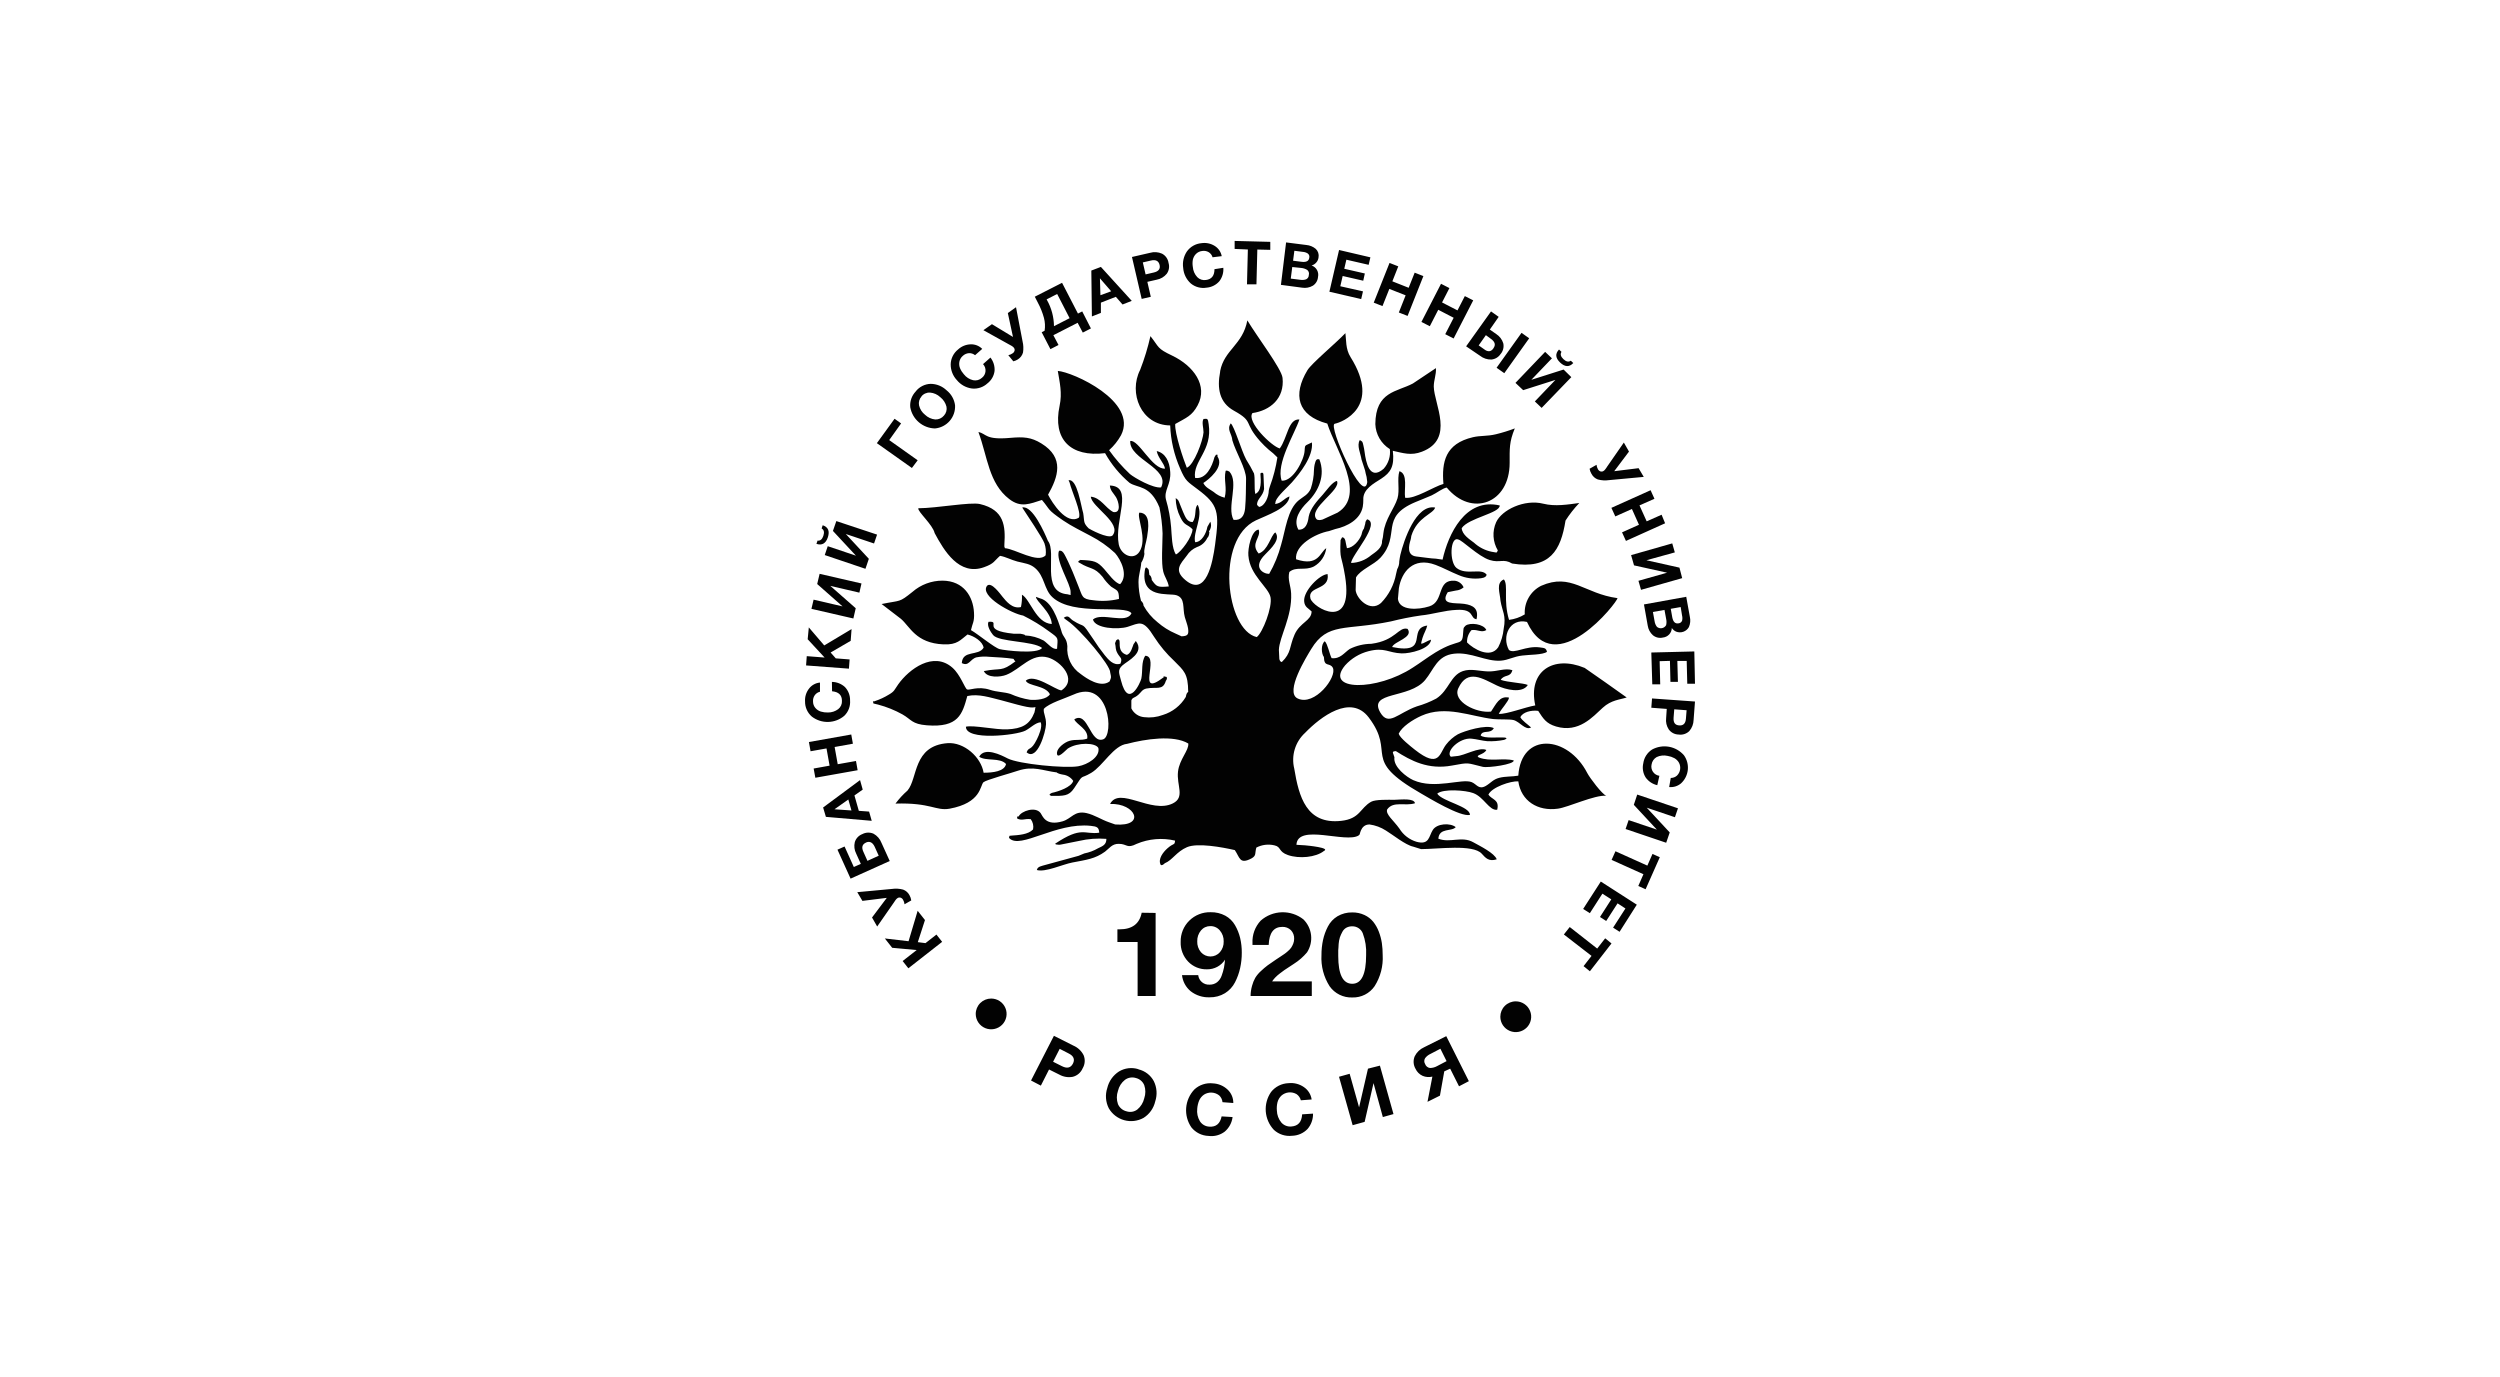 <?xml version="1.0" encoding="UTF-8"?> <svg xmlns="http://www.w3.org/2000/svg" width="305" height="168" viewBox="0 0 305 168" fill="none"> <path fill-rule="evenodd" clip-rule="evenodd" d="M148.857 45.36C148.468 47.374 148.757 49.113 150.533 50.101C153.043 51.489 151.643 51.489 153.758 53.853C154.079 54.209 154.42 54.545 154.781 54.86C155.161 55.144 155.516 55.46 155.842 55.804C155.66 57.006 155.355 58.186 154.932 59.325C154.871 59.501 154.823 59.681 154.788 59.863C154.788 60.551 154.336 61.74 153.608 61.846L153.369 61.608C153.294 60.895 154.085 60.564 154.217 59.657L154.141 57.887C154.104 57.749 154.141 57.687 153.934 57.668L153.771 57.756C153.834 58.681 153.94 59.926 153.143 60.257C152.987 59.488 153.143 58.381 152.987 57.756C152.7 57.174 152.381 56.608 152.033 56.061C151.474 55.035 150.577 51.965 150.15 51.652C149.629 52.408 150.3 52.934 150.344 53.709C150.733 55.104 152.045 57.218 152.02 58.425C151.989 59.801 152.02 60.651 151.901 62.04C151.819 62.859 151.468 63.528 150.495 63.422C149.635 61.852 151.185 58.869 149.993 57.543L149.78 57.437C149.278 57.393 149.93 57.393 149.529 57.437C149.271 58.594 149.736 59.476 149.409 60.72C148.909 60.596 148.447 60.353 148.06 60.014C147.583 59.676 147.062 59.469 146.805 58.925C147.432 58.525 149.403 56.974 148.531 55.686C148.531 55.417 148.6 55.473 148.349 55.479L148.167 55.767C147.865 56.93 147.15 58.506 145.801 58.306C145.487 56.242 147.947 54.998 147.458 51.739C147.357 51.07 147.345 51.058 146.83 51.114C146.585 51.502 146.83 52.196 146.83 52.746C146.761 53.778 145.669 56.724 144.79 57.068C144.407 56.13 143.297 52.89 143.378 51.727C144.771 50.939 145.418 50.733 146.102 49.469C147.414 47.055 145.612 44.629 143.002 43.384C141.119 42.49 141.458 42.402 140.353 41.007C140.038 42.408 139.619 43.784 139.098 45.123C137.655 47.937 139.205 51.877 142.763 51.902C142.831 53.714 143.242 55.496 143.974 57.155C144.652 58.75 144.878 58.744 146.121 59.701C148.631 61.577 148.788 62.428 148.242 66.436C147.947 68.632 147.15 72.941 144.589 70.745C143.196 69.557 144 68.819 144.784 67.793C145.083 67.32 145.521 66.951 146.039 66.737C146.314 66.646 146.568 66.5 146.784 66.307C147 66.115 147.174 65.88 147.294 65.617C147.37 65.504 147.363 65.617 147.464 65.348C147.564 65.079 147.464 65.311 147.545 64.96L147.489 64.798C147.596 64.66 147.57 64.798 147.658 64.529C147.717 64.389 147.748 64.239 147.748 64.088C147.748 63.937 147.717 63.787 147.658 63.647L147.301 64.272C147.169 65.079 146.585 66.149 145.807 66.149C145.499 64.935 146.83 63.022 146.127 61.59C145.663 61.927 146.033 62.959 145.499 63.691C144.815 63.691 144.608 63.066 144.326 62.44C144.182 62.109 144.075 61.815 143.956 61.527C143.78 61.089 143.805 61.014 143.435 60.764C143.441 61.584 143.639 62.391 144.012 63.122C144.527 64.179 144.828 63.904 145.487 64.566C145.487 65.48 144.056 67.4 143.46 67.643C142.951 66.887 142.958 65.254 142.876 64.31C142.783 63.172 142.572 62.047 142.249 60.952C141.96 59.826 142.876 59.138 142.769 57.587C142.694 56.236 142.142 55.267 141.119 55.029C141.288 55.892 141.979 56.424 142.136 57.168C140.592 57.312 138.904 53.578 137.887 53.803C137.755 56.048 142.826 57.118 141.652 59.463C140.692 59.601 138.408 58.3 137.856 57.837C136.913 56.951 136.059 55.975 135.308 54.923C135.894 54.398 136.389 53.778 136.77 53.09C138.866 48.969 130.864 45.373 129.051 45.254C129.277 46.655 129.609 47.931 129.27 49.513C128.398 53.609 130.613 55.798 134.818 55.285C135.588 56.661 136.6 57.888 137.805 58.907C138.816 59.582 140.316 59.132 141.452 61.902C141.665 62.947 141.793 64.007 141.834 65.073C141.834 66.324 141.646 68.7 141.922 69.751C142.104 70.439 142.468 70.827 142.594 71.546C141.213 71.671 141.106 71.584 140.516 70.758C140.473 70.464 140.516 70.589 140.429 70.383C140.341 70.176 140.353 70.27 140.222 70.139L140.146 69.513C139.763 69.001 139.776 69.338 139.701 69.407C139.023 73.109 142.6 72.328 143.516 72.615C144.64 72.966 144.244 74.173 144.546 75.286C144.646 75.661 144.878 76.23 144.941 76.637C145.06 77.437 144.891 77.594 144.15 77.631L143.428 77.3C142.624 76.955 141.878 76.487 141.219 75.911C140.523 75.354 139.943 74.665 139.512 73.885C139.443 73.597 139.544 73.766 139.406 73.535C139.359 73.442 139.29 73.363 139.205 73.303C139.007 72.558 138.904 71.791 138.897 71.021C138.897 70.108 139.186 69.457 139.23 68.657C139.436 68.33 139.569 67.963 139.619 67.581C139.5 67.081 139.858 66.092 139.945 65.511C140.083 64.579 140.454 62.565 138.998 62.54C138.671 63.128 140.027 65.792 138.998 67.331C138.289 68.388 136.77 67.756 136.487 66.411C135.916 63.447 138.37 59.332 135.402 59.232C135.446 59.857 135.847 60.157 136.155 60.658C136.462 61.158 136.858 62.634 135.828 62.471C134.837 61.965 134.316 60.72 133.08 60.595C133.168 61.846 136.946 63.841 135.722 65.336C135.182 65.792 132.866 64.51 132.822 64.466C132.195 63.841 132.289 63.66 132.195 62.915C132.195 62.878 132.151 62.621 132.151 62.603C131.881 61.752 131.423 58.325 130.362 58.6L130.481 58.844C130.776 60.014 131.944 62.503 131.63 63.147C130.117 64.11 128.354 61.321 127.864 60.351C129.076 58.194 129.91 55.855 127.042 54.097C125.787 53.328 124.877 53.278 123.227 53.422C120.151 53.697 120.371 52.903 119.367 52.709C120.484 55.723 120.622 58.963 123.132 60.889C124.563 61.99 125.643 61.458 127.118 60.995C128.178 62.246 127.664 62.096 129.703 63.497C130.764 64.216 131.881 64.748 133.042 65.373C134.133 65.932 135.14 66.639 136.036 67.475C136.738 68.281 137.686 70.158 136.663 71.264C136.036 71.171 135.144 69.907 134.711 69.426C133.852 68.469 133.5 68.388 131.824 68.313C131.278 68.556 131.712 68.663 131.724 68.675C133.061 69.507 133.469 69.119 134.517 70.376C134.812 70.821 135.164 71.224 135.565 71.577C136.274 72.065 136.513 71.934 136.513 73.072C135.486 73.319 134.421 73.372 133.375 73.228C131.944 73.103 132.069 72.728 131.592 71.584C131.247 70.752 130.965 69.945 130.594 69.151C130.4 68.707 130.237 68.35 130.023 67.937C129.81 67.525 129.678 67.256 129.396 67.187H129.289C129.26 67.179 129.23 67.179 129.201 67.187C128.718 68.4 130.651 71.246 130.613 72.234V72.597L130.237 72.503C126.911 72.24 128.982 67.424 127.846 65.986C127.45 65.035 125.963 61.608 124.708 61.915C125.235 62.715 127.218 65.667 127.425 66.293C127.585 66.759 127.634 67.255 127.569 67.743C126.628 68.788 123.835 66.956 122.599 66.88C122.505 66.624 122.53 66.737 122.536 66.386C122.674 64.191 122.536 62.196 119.562 61.496C118.401 61.221 114.309 61.996 112.031 62.008C111.936 62.415 113.8 64.016 114.026 65.035C115.168 67.168 117.007 70.301 120.064 69.194C121.319 68.75 121.287 68.425 122.003 67.812C122.681 67.919 123.384 68.319 124.118 68.507C125.053 68.738 125.655 68.775 126.27 69.294C127.475 70.32 127.35 71.915 128.41 72.872C131.002 75.223 137.247 73.716 138.038 74.817C137.41 76.212 134.41 74.648 133.337 75.58C133.626 76.687 136.368 76.831 137.548 76.48C139.017 76.03 139.431 75.467 140.824 77.731C141.51 78.795 142.326 79.77 143.253 80.633C144.42 81.815 144.953 82.153 144.96 84.417C144.859 84.517 144.847 84.467 144.765 84.661C144.684 84.855 144.765 84.661 144.665 85.03C144.039 86.083 143.041 86.866 141.866 87.225C141.137 87.498 140.353 87.59 139.581 87.494C139.251 87.465 138.934 87.351 138.661 87.164C138.389 86.977 138.169 86.722 138.025 86.424V85.449C138.188 85.036 138.358 85.217 138.891 84.748C139.23 84.448 139.343 84.123 139.845 84.004C141.1 83.754 141.86 84.292 142.23 83.072L142.336 82.891C142.374 82.666 142.38 82.891 142.336 82.591C141.646 82.415 142.117 82.591 141.941 82.647C138.521 85.242 141.558 80.089 139.726 80.001C139.211 80.739 139.431 81.878 139.242 82.791C139.142 83.247 137.674 86.593 136.77 83.047C136.544 82.153 136.293 81.74 136.946 81.171C137.598 80.602 139.688 79.645 138.577 78.213C138.577 78.213 138.521 78.213 138.514 78.282L138.295 78.588C138.182 78.826 137.962 79.839 137.435 79.889C136.807 79.67 136.582 79.263 136.6 78.475C136.563 78.006 136.651 78.263 136.418 77.969C136.073 78.181 136.236 78.019 136.036 78.469C136.167 79.013 136.036 79.17 136.343 79.72C136.651 80.27 136.971 80.252 136.695 80.971C135.841 81.252 135.207 80.452 134.768 79.92C134.275 79.303 133.817 78.66 133.393 77.994C131.812 75.636 132.515 76.743 130.883 75.692C130.444 75.398 130.387 74.979 129.785 75.361C129.839 75.438 129.907 75.503 129.986 75.555L130.212 75.717C131.824 76.812 135.508 81.202 135.446 82.053C135.577 82.678 135.596 82.578 135.37 83.135C134.266 83.966 132.546 82.766 131.837 82.222C131.287 81.853 130.846 81.344 130.562 80.748C130.277 80.151 130.158 79.49 130.218 78.832C130.136 77.763 129.678 77.819 129.465 76.893C129.032 75.517 128.304 73.347 126.885 72.997L126.383 72.816C126.383 73.353 128.266 74.692 128.316 76.13C126.377 76.024 125.706 73.128 124.676 72.553C124.701 73.058 124.661 73.565 124.557 74.06C123.496 74.323 122.75 73.341 122.31 72.809C122.041 72.484 120.949 70.933 120.428 71.458C119.442 72.709 123.496 74.892 124.821 75.098C125.948 75.656 127.024 76.314 128.034 77.062C129.226 77.925 129.038 77.763 128.963 79.151C128.404 79.288 127.871 78.525 127.331 78.15C126.638 77.774 125.867 77.56 125.078 77.525C124.952 77.444 125.178 77.487 124.789 77.375C124.682 77.345 124.573 77.324 124.463 77.312C124.237 77.312 123.879 77.312 123.653 77.312C119.568 76.899 122.241 75.736 120.597 75.861C120.365 76.343 120.867 77.112 121.156 77.475C121.877 78.35 126.007 78.175 127.13 79.045C126.603 79.845 122.612 79.357 121.965 79.195C121.319 79.032 119.336 77.375 118.457 76.874C118.639 76.018 118.896 75.892 118.827 74.729C118.721 72.784 117.572 70.864 114.999 70.839C113.647 70.834 112.339 71.321 111.321 72.209C109.633 73.56 109.96 73.197 107.556 73.691L109.897 75.486C111.008 76.412 111.704 78.469 115.106 78.613C116.794 78.694 117.189 78.05 118.037 77.406C118.865 77.612 119.882 78.257 120.001 79.019C119.373 80.083 117.44 79.263 117.34 80.896C118.212 81.346 118.338 80.408 119.129 80.195C119.65 80.095 120.183 80.074 120.71 80.133C121.658 80.183 122.731 80.239 123.635 80.377C123.666 80.421 123.704 80.433 123.722 80.502C123.761 80.574 123.817 80.637 123.886 80.683C122.116 82.028 122.197 81.44 120.026 81.871C120.434 82.747 122.053 82.616 122.775 82.328C124.551 81.621 125.825 79.632 127.871 80.22C129.402 80.664 131.511 82.903 129.49 84.229C128.718 84.16 126.157 82.103 125.147 83.047C125.436 83.723 127.544 83.604 128.09 84.698C127.708 85.324 126.477 85.436 125.668 85.374C124.843 85.243 124.039 85.003 123.277 84.661C122.48 84.404 121.651 84.448 120.767 84.154C119.304 83.673 118.256 84.254 117.98 84.11C117.704 83.966 117.17 82.322 116.204 81.465C113.882 79.407 110.907 81.627 109.583 83.491C109.106 84.167 109.137 84.342 108.441 84.742C107.905 85.072 107.332 85.338 106.734 85.536C106.47 85.674 106.458 85.324 106.558 85.824L107.135 85.962C108.169 86.236 109.163 86.638 110.098 87.156C111.196 87.781 111.24 88.344 113.085 88.488C116.938 88.788 117.403 87.131 118.011 84.917C119.411 84.611 120.792 85.105 122.141 85.43C122.944 85.624 125.36 86.387 126.013 86.312C126.666 86.237 126.201 86.249 126.302 86.456L126.201 86.925C125.611 88.426 124.676 88.895 122.894 88.982C121.482 89.051 118.802 88.438 117.842 88.657C117.811 90.396 123.967 89.708 125.084 89.145C125.712 88.826 126.339 88.144 126.967 88.119C127.193 88.676 126.754 89.683 126.503 90.195C125.762 91.697 125.524 91.046 125.247 91.784C126.547 92.91 127.588 89.282 127.613 88.363C127.639 87.444 127.268 87.056 127.344 86.487C127.94 85.799 129.998 85.18 130.933 84.754C135.377 82.728 135.91 89.689 134.611 90.189C132.973 90.815 132.772 86.7 131.065 87.757C131.285 88.382 132.847 88.963 132.64 90.114C131.868 90.377 131.253 90.164 130.5 90.377C129.873 90.546 128.982 91.252 128.95 91.815C128.887 92.822 130.086 91.446 130.274 91.321C131.479 90.54 133.67 90.59 134.002 91.259C134.234 92.347 132.684 93.291 131.542 93.485C129.923 93.76 124.3 93.222 122.932 92.528C122.135 92.115 120.108 91.09 119.461 92.322C120.277 92.897 122.009 92.385 122.737 93.21C122.549 94.111 121.143 94.273 120.001 94.273C119.687 92.359 117.61 90.521 115.608 90.665C111.359 90.984 111.993 94.955 110.713 96.45C110.169 96.925 109.679 97.457 109.25 98.038C113.587 97.907 114.146 98.951 115.84 98.663C119.725 97.944 119.549 95.868 119.982 95.43C120.346 95.13 123.44 94.292 124.181 94.029C126.063 93.404 127.224 94.029 128.925 94.236C129.057 94.317 128.818 94.236 129.207 94.392C129.361 94.442 129.518 94.48 129.678 94.505C129.93 94.535 130.172 94.618 130.389 94.75C130.606 94.882 130.791 95.058 130.933 95.268C130.72 96.031 129.132 96.562 128.329 96.731C127.77 96.987 128.216 97.062 128.254 97.1C129.766 97.1 130.387 97.15 131.04 96.168C132.295 94.242 131.668 95.155 133.124 94.292C134.58 93.429 135.866 90.909 137.517 90.746C139.707 90.171 143.165 89.626 144.972 90.708C145.066 91.54 143.893 92.622 143.717 94.129C143.523 95.824 144.608 97.256 143.09 98.013C140.447 99.333 136.575 95.893 135.427 98.082C138.565 97.969 139.82 100.877 136.054 100.584L135.308 100.321C134.385 100.008 133.525 99.414 132.546 99.195C131.065 98.87 130.745 99.864 129.653 100.196C127.532 100.821 127.199 99.527 126.954 99.195C126.327 98.351 124.62 98.939 124.287 99.583C124.055 99.752 124.049 99.389 124.112 99.877C124.739 100.152 124.99 99.846 125.75 99.939C125.883 100.116 125.977 100.319 126.026 100.534C126.075 100.75 126.077 100.974 126.032 101.19C125.448 101.816 124.281 101.884 123.283 101.953C123.095 102.003 123.176 101.909 123.139 102.053C123.101 102.197 123.063 102.128 123.139 102.266C124.501 103.648 128.831 100.296 133.067 100.752C133.845 100.834 134.059 100.927 134.109 101.59C132.276 101.853 132 100.74 128.724 102.935C128.919 103.073 128.68 102.998 129 103.041C129.133 103.071 129.27 103.071 129.402 103.041L131.655 102.591C132.744 102.337 133.866 102.253 134.981 102.341C134.981 103.079 134.498 103.229 133.958 103.492C133.441 103.792 132.877 104.003 132.289 104.117L131.58 104.411L127.538 105.518C127.067 105.662 126.578 105.706 126.496 106.143C127.519 106.45 129.634 105.455 130.808 105.23C132.559 104.893 133.607 104.78 134.818 103.898C135.308 103.535 135.659 102.929 136.487 102.948C137.535 102.948 137.454 103.573 138.678 102.948C140.157 102.325 141.796 102.188 143.359 102.554C143.303 103.179 143.215 102.791 142.418 103.504C141.885 103.979 141.263 104.799 141.59 105.48C141.59 105.48 141.696 105.718 142.111 105.312C143.014 104.955 143.535 103.904 144.815 103.354C146.096 102.804 149.089 103.354 150.646 103.711C151.273 104.624 151.217 105.499 152.685 104.724C153.313 104.373 153.068 104.098 153.275 103.404C153.957 103.05 154.744 102.954 155.491 103.135C156.332 103.323 155.93 103.892 157.129 104.317C158.497 104.793 160.536 104.605 161.522 103.817C162.35 103.423 159.532 103.16 159.206 103.129L158.164 103.066C158.296 100.427 164.233 102.929 165.77 101.916C165.77 101.916 165.821 101.809 165.827 101.834C165.921 102.072 165.883 100.584 167.082 100.584C167.796 100.683 168.479 100.937 169.084 101.328C169.919 101.834 171.469 103.098 172.416 103.292L173.37 103.592C175.448 103.592 179.696 102.966 180.77 104.148C181.246 104.674 181.636 105.143 182.602 104.836C182.326 104.08 180.588 103.229 179.747 102.76C178.328 101.953 176.91 102.885 175.479 102.322C175.579 100.946 177.111 101.49 177.6 100.909C176.916 100.365 175.31 100.458 174.807 101.246C174.305 102.034 174.393 103.123 172.812 102.697C171.943 102.434 171.201 101.862 170.728 101.09C170.013 100.083 169.015 99.345 169.235 98.751C169.994 97.682 171.431 98.388 172.63 97.994C172.517 97.369 171.042 97.544 170.119 97.575C169.366 97.575 167.804 97.519 167.27 97.819C165.921 98.588 165.933 99.896 163.611 100.146C159.394 100.602 158.465 97.219 157.9 93.779C157.706 92.998 157.727 92.179 157.96 91.409C158.193 90.639 158.63 89.945 159.225 89.401C161.107 87.456 164.791 84.642 166.982 87.525C170.396 92.028 165.908 92.528 173.339 96.787C174.287 97.331 178.165 99.695 179.332 99.42C179.364 98.37 175.962 97.788 175.341 96.825C176.075 96.199 178.799 96.406 179.734 96.756C181.046 97.238 181.686 98.933 182.659 98.789C182.96 97.538 182.031 97.582 181.585 96.95C181.981 96.037 184.322 95.261 185.232 95.324C185.57 97.713 187.598 99.007 190.07 98.657C191.325 98.488 194.545 96.962 195.97 97.081C195.493 96.95 193.942 94.892 193.647 94.311C191.275 89.695 185.596 89.257 185.232 94.63C184.466 94.767 183.681 94.698 182.916 94.892C182.15 95.086 181.887 95.518 181.259 95.887C180.393 96.374 180.167 95.674 179.552 95.424C178.341 94.93 175.052 96.35 172.41 95.174C171.632 94.823 169.944 93.567 170.119 92.385C169.937 91.759 169.743 91.69 170.295 91.634C172.147 92.816 174.236 93.936 177.136 93.398C179.351 92.991 178.868 93.072 180.901 93.554C181.529 93.704 184.824 93.248 184.667 92.766C183.355 92.434 181.836 92.954 180.431 92.416C179.878 92.109 181.058 92.097 181.334 91.496C180.449 91.084 178.68 92.197 177.676 92.247L176.998 92.322C176.32 91.697 178.033 89.983 179.508 90.114C180.186 90.177 180.826 90.377 181.466 90.427C182.15 90.454 182.835 90.4 183.506 90.264C184.089 90.033 183.594 89.989 183.587 89.983C182.903 89.914 181.046 90.133 180.638 89.72C180.889 88.957 181.786 89.626 182.251 88.832C181.309 88.344 178.642 89.182 177.858 89.583C177.303 89.902 176.817 90.327 176.427 90.834C175.598 91.884 175.636 93.848 172.605 91.459C172.09 91.046 170.797 90.039 170.64 89.514C171.023 88.663 172.341 87.806 173.395 87.331C176.376 85.987 179.477 87.425 182.182 87.725C182.853 87.8 184.146 87.725 184.642 87.844C185.451 88.057 186.073 89.139 186.794 88.751C186.393 88.382 185.683 87.907 185.483 87.5C185.765 86.875 186.819 86.612 187.66 86.725C188.288 87.688 188.627 88.269 189.838 88.632C192.612 89.458 194.325 87.444 195.536 86.343C196.572 85.392 197.62 85.367 198.455 85.092C198.216 84.898 193.365 81.496 193.327 81.484C189.487 79.883 186.393 81.896 187.303 86.062C186.085 86.262 183.794 87.162 182.847 87.094C183.161 86.468 184.058 85.561 184.102 85.111C182.928 84.842 182.508 85.936 181.905 86.812C180.154 87.043 177.173 85.599 177.908 83.979C179.037 81.521 180.895 82.809 182.627 83.635C183.694 84.148 185.734 84.636 186.393 83.566C185.822 83.31 183.958 83.26 183.085 82.941C183.537 82.228 184.271 82.703 184.51 81.759C183.6 81.465 182.671 81.946 181.567 81.915C180.462 81.884 179.445 81.54 178.479 81.871C176.941 82.397 176.778 84.217 175.228 85.224C174.476 85.624 173.683 85.943 172.862 86.174C170.527 86.993 169.417 88.676 168.387 86.912C166.9 84.317 171.927 85.28 173.86 82.972C174.946 81.671 175.31 79.983 177.399 79.751C179.489 79.52 181.265 80.733 183.098 80.602C184.027 80.533 184.648 80.095 185.721 79.976C186.499 79.864 188.231 79.908 188.733 79.52C188.608 79.045 188.432 79.063 187.855 78.982C186.16 78.751 184.717 79.82 184.089 79.295C183.192 77.656 184.171 75.386 186.292 75.874C189.675 83.285 197.394 73.372 197.331 72.972C193.29 72.434 191.683 69.845 188.012 71.471C187.374 71.794 186.846 72.296 186.493 72.915C186.139 73.534 185.975 74.243 186.022 74.954C185.438 75.313 184.783 75.541 184.102 75.624C183.374 73.234 184.045 71.377 183.474 70.689C182.464 71.108 183.004 72.347 183.06 73.297C183.274 74.604 183.776 75.055 183.449 76.712C183.373 77.498 183.147 78.262 182.784 78.963C181.811 80.414 179.734 79.151 178.981 78.382C178.967 78.106 179.009 77.83 179.102 77.571C179.196 77.311 179.34 77.072 179.527 76.868C180.343 76.774 180.719 77.231 181.334 76.868C181.033 76.124 179.345 75.899 178.793 76.337C178.51 76.649 178.573 76.549 178.523 76.962C178.41 79.063 178.203 77.725 175.121 79.601C174.155 80.195 173.301 80.852 172.385 81.434C167.954 84.354 161.49 84.311 164.101 81.177C164.862 80.33 165.858 79.727 166.963 79.445C168.927 78.945 169.366 79.651 170.992 79.714C172.008 79.751 174.5 79.182 174.588 78.038L174.274 78.156L173.646 78.469C173.094 78.638 173.527 78.538 173.389 78.407L173.54 77.838C173.734 77.212 174.01 76.837 174.123 76.318C171.613 76.656 174.538 79.895 169.843 78.938C170.044 78.257 172.492 77.794 171.726 76.724C170.622 76.412 170.314 78.15 167.302 78.544C166.389 78.552 165.49 78.765 164.672 79.17C163.994 79.62 163.524 80.421 162.457 80.295C162.193 79.801 161.98 78.563 161.622 78.231C161.126 78.613 161.202 79.757 161.515 80.151C161.547 81.459 162.212 80.777 162.601 81.459C163.166 82.597 160.379 86.206 158.308 85.211C156.696 84.436 159.438 80.064 159.965 79.188C161.973 75.874 164.139 76.962 169.693 75.811C170.899 75.506 172.12 75.264 173.352 75.086C174.776 74.954 176.22 74.46 177.745 74.404C179.91 74.291 179.301 75.436 180.136 75.549C180.424 74.26 179.747 73.835 178.629 73.672C177.512 73.51 175.623 73.86 176.627 72.246C176.979 72.184 177.255 72.115 177.619 72.046C177.966 72.02 178.296 71.884 178.56 71.659C178.47 71.444 178.325 71.257 178.14 71.116C177.956 70.975 177.737 70.883 177.506 70.852C175.215 70.652 176.251 73.391 174.368 73.979C173.006 74.41 170.716 74.535 170.546 73.066L170.665 71.752C170.986 69.801 172.398 67.881 175.146 68.919C176.107 69.282 176.991 69.776 177.97 70.17C178.826 70.538 179.765 70.667 180.688 70.545C181.215 70.458 181.265 70.358 181.378 70.126C180.751 69.226 178.924 70.239 177.707 69.301C176.803 68.606 176.904 65.436 177.895 65.817C178.347 65.855 180.355 67.894 181.736 68.319C182.991 68.719 183.405 68.106 184.479 68.75C189.11 69.501 190.422 67.124 190.993 63.51C191.483 62.743 192.047 62.024 192.675 61.364C191.288 61.552 189.719 61.815 188.282 61.452C185.966 60.87 183.205 62.215 182.527 63.716C182.284 64.263 182.176 64.86 182.212 65.458C182.248 66.055 182.427 66.635 182.734 67.149C182.571 67.543 182.608 67.393 181.974 67.312C181.169 67.146 180.424 66.763 179.822 66.205C179.307 65.811 178.378 65.236 178.328 64.435C179.157 63.184 183.023 62.609 182.966 61.664C178.774 60.701 176.69 65.148 175.994 68.275L175.165 68.156C174.676 68.156 173.471 67.962 172.805 67.894C171.594 67.762 171.877 66.536 172.09 65.867C172.132 65.709 172.161 65.548 172.178 65.386C172.906 63.047 174.839 62.74 175.09 61.921C172.743 61.483 171.255 65.961 170.841 67.7C170.785 67.937 170.747 68.225 170.709 68.481C170.714 68.819 170.627 69.152 170.458 69.445C170.403 69.625 170.359 69.809 170.327 69.995C170.082 71.342 169.439 72.585 168.481 73.566C167.151 74.736 165.488 73.053 165.388 71.996L165.431 70.451C165.959 69.488 167.597 68.932 168.412 68.044C170.96 65.267 168.224 63.134 172.674 61.258C173.421 60.945 173.929 60.758 174.657 60.439C175.253 60.17 176.012 59.551 176.502 59.482C179.496 63.103 184.177 61.471 184.177 56.467C184.177 54.748 184.115 53.928 184.805 52.265C184.055 52.551 183.288 52.789 182.508 52.978C181.441 53.24 180.625 53.121 179.696 53.34C176.32 54.128 175.874 56.361 176.1 59.038C174.908 59.369 172.605 60.914 171.425 60.726C171.268 59.694 171.808 57.818 170.728 57.487C170.421 58.45 170.791 59.807 170.496 60.795C170.119 62.046 168.977 63.297 168.77 65.079C168.747 65.394 168.692 65.707 168.607 66.011C168.657 66.843 167.81 67.356 167.283 67.737C166.6 68.322 165.736 68.656 164.835 68.682C164.835 67.806 168.513 63.828 166.787 63.353L166.649 63.541C166.549 63.81 166.618 63.541 166.555 63.91L166.398 64.491C166.329 64.582 166.272 64.68 166.228 64.785C166.185 64.892 166.128 65.142 166.097 65.254C165.833 65.942 165.111 66.818 164.327 66.88C164.139 66.218 164.208 65.567 163.737 65.548L163.549 65.892C163.436 68.431 163.655 67.556 164.101 70.308C165.206 77.187 160.147 74.104 159.871 73.009C159.482 71.452 162.281 72.052 161.967 70.039C161.001 70.082 159.018 72.071 159.105 73.341C159.156 74.085 159.658 74.229 160.015 74.592C160.015 75.736 158.591 75.918 157.932 77.431C157.273 78.945 157.568 79.62 156.375 80.777C156.143 80.621 156.219 80.777 156.08 80.414L156.024 79.282C156.074 77.719 157.656 75.223 157.518 72.403C157.474 71.421 157.066 70.72 157.298 69.782C158.151 69.063 159.181 69.67 160.298 69.107C160.704 68.877 161.052 68.556 161.313 68.17C161.574 67.783 161.742 67.342 161.804 66.88C161.038 67.356 160.881 69.163 158.12 68.231C157.932 66.53 160.448 65.104 162.137 64.792L162.915 64.541C164.377 64.222 165.971 63.378 166.26 61.808C166.306 61.531 166.327 61.251 166.323 60.97C166.254 59.669 167.634 58.969 168.519 58.394C169.655 57.649 170.145 56.911 169.925 54.998C171.18 55.273 172.159 55.623 173.483 55.104C177.519 53.559 174.952 49.288 174.92 47.161C174.92 46.361 175.234 45.723 175.184 44.91L172.372 46.786C170.427 47.824 167.816 47.743 167.791 51.746C167.814 52.359 167.987 52.957 168.295 53.488C168.604 54.019 169.039 54.467 169.561 54.791C169.614 55.221 169.574 55.657 169.444 56.07C169.314 56.483 169.097 56.864 168.808 57.187C167.076 58.7 166.643 56.38 166.479 55.135C166.446 54.872 166.398 54.611 166.335 54.353C166.216 53.834 166.235 53.885 165.896 53.691C165.488 54.354 166.003 55.329 166.103 56.055L166.536 57.387C166.586 57.7 166.649 57.881 166.724 58.187L166.806 58.813C166.392 61.758 161.955 51.864 162.84 51.696C163.724 51.527 168.582 49.657 164.766 43.565C164.139 42.577 164.252 41.439 164.139 40.645C162.946 41.895 160.003 44.341 159.507 45.166C157.712 48.143 158.252 50.695 161.93 51.677C162.915 54.804 166.768 60.345 163.185 62.54L161.352 63.384C161.132 63.447 160.775 63.516 160.599 63.322C159.557 62.021 163.662 59.795 163.109 58.675C162.545 58.763 161.716 59.989 161.371 60.357C160.699 61.095 159.852 62.033 159.658 63.034C159.557 63.897 159.262 64.666 158.403 64.617C157.7 63.366 158.685 62.065 159.495 61.277C160.894 59.913 161.722 57.968 160.963 56.042C160.555 55.93 160.511 56.224 160.379 56.699C160.338 56.905 160.313 57.114 160.304 57.324C160.293 58.107 160.159 58.884 159.909 59.626C159.57 60.376 159.024 60.57 158.478 61.008C157.06 62.14 156.834 64.66 156.294 66.461C155.97 67.705 155.481 68.9 154.838 70.014C154.072 70.014 152.786 69.207 154.336 67.656C155.127 66.862 156.256 65.78 155.591 64.954C155.026 65.311 154.731 67.137 153.558 67.531C152.484 66.28 153.903 65.573 153.558 64.61C152.648 64.679 152.215 66.987 152.302 67.781C152.484 70.189 154.75 71.627 155.001 72.853C155.252 74.079 154.041 77.187 153.325 77.725C149.56 76.868 148.248 65.842 153.219 63.484C154.53 62.859 157.223 61.996 157.317 60.564C156.689 60.789 156.482 61.227 155.88 61.421L155.572 61.496L155.635 61.133C155.855 60.508 157.141 59.382 157.612 58.85C158.578 57.749 160.248 55.673 160.053 53.978L159.545 54.216C159.124 54.385 159.212 54.516 159.162 54.998C159.112 56.055 157.775 58.75 156.369 58.644C155.616 56.599 157.976 52.884 158.528 51.176C157.166 51.058 157.066 53.441 156.131 54.71C155.145 54.466 152.039 51.433 152.798 50.395C154.97 50.082 156.733 48.606 156.47 46.098C156.35 44.979 153.332 41.026 152.177 39.087C151.612 42.083 149.365 42.652 148.857 45.279" fill="#020202"></path> <path d="M164.959 113.01C164.71 113.007 164.464 113.067 164.244 113.185C164.037 113.306 163.869 113.484 163.761 113.698C163.645 113.909 163.547 114.128 163.466 114.355C163.386 114.617 163.336 114.888 163.315 115.161C163.315 115.499 163.271 115.749 163.265 115.924C163.259 116.099 163.265 116.331 163.265 116.619C163.265 118.887 163.836 120.021 164.978 120.021C166.102 120.021 166.667 118.857 166.667 116.518C166.717 115.614 166.578 114.709 166.259 113.86C166.156 113.604 165.977 113.385 165.746 113.233C165.515 113.081 165.243 113.003 164.966 113.01H164.959ZM164.966 111.315C165.486 111.305 166.001 111.415 166.472 111.634C166.885 111.826 167.25 112.108 167.539 112.46C167.825 112.825 168.054 113.232 168.217 113.667C168.39 114.115 168.514 114.58 168.587 115.055C168.656 115.54 168.69 116.029 168.687 116.518C168.764 117.855 168.42 119.183 167.702 120.315C167.401 120.753 166.995 121.108 166.52 121.349C166.045 121.589 165.517 121.707 164.985 121.691C164.444 121.712 163.907 121.598 163.422 121.358C162.938 121.119 162.521 120.762 162.211 120.321C161.489 119.188 161.143 117.858 161.219 116.518C161.216 115.903 161.279 115.288 161.407 114.686C161.531 114.111 161.731 113.556 162.004 113.035C162.269 112.518 162.673 112.085 163.171 111.784C163.716 111.465 164.34 111.302 164.972 111.315H164.966ZM160.039 119.733V121.509H152.571C152.574 121.086 152.635 120.665 152.753 120.258C152.841 119.922 152.972 119.599 153.142 119.295C153.331 118.988 153.563 118.71 153.832 118.47C154.093 118.221 154.367 117.987 154.655 117.769C154.893 117.6 155.238 117.356 155.696 117.05C155.753 117.006 155.91 116.906 156.161 116.744L156.682 116.393C156.836 116.287 156.983 116.17 157.121 116.043C157.278 115.914 157.417 115.765 157.535 115.599C157.63 115.451 157.71 115.294 157.774 115.13C157.849 114.943 157.887 114.744 157.887 114.542C157.896 114.348 157.866 114.153 157.799 113.97C157.731 113.787 157.626 113.62 157.491 113.479C157.352 113.344 157.187 113.239 157.006 113.17C156.824 113.102 156.631 113.07 156.437 113.079C155.391 113.079 154.839 113.813 154.78 115.28H152.803V115.061C152.778 114.56 152.854 114.059 153.026 113.587C153.199 113.115 153.464 112.683 153.807 112.316C154.519 111.686 155.429 111.326 156.38 111.298C157.331 111.269 158.262 111.574 159.01 112.159C159.536 112.677 159.868 113.358 159.951 114.09C160.033 114.822 159.86 115.56 159.462 116.181C159.005 116.728 158.465 117.201 157.862 117.582L157.322 117.938C157.058 118.107 156.857 118.245 156.694 118.351L156.148 118.757C155.952 118.904 155.768 119.065 155.596 119.239C155.449 119.389 155.317 119.552 155.201 119.727L160.039 119.733ZM147.663 112.985C147.446 112.981 147.23 113.027 147.032 113.118C146.834 113.209 146.66 113.343 146.521 113.51C146.211 113.882 146.049 114.353 146.063 114.836C146.042 115.321 146.203 115.796 146.515 116.168C146.659 116.333 146.837 116.465 147.037 116.555C147.237 116.646 147.453 116.692 147.673 116.692C147.892 116.692 148.109 116.646 148.309 116.555C148.508 116.465 148.686 116.333 148.831 116.168C149.144 115.803 149.307 115.335 149.289 114.855C149.306 114.367 149.14 113.89 148.824 113.517C148.682 113.345 148.503 113.208 148.299 113.116C148.096 113.023 147.874 112.979 147.651 112.985H147.663ZM144.218 118.964H146.182C146.217 119.3 146.382 119.61 146.642 119.827C146.902 120.044 147.237 120.152 147.576 120.127C147.904 120.135 148.225 120.032 148.485 119.833C148.744 119.621 148.937 119.342 149.044 119.026C149.159 118.716 149.251 118.399 149.32 118.076C149.382 117.747 149.426 117.415 149.452 117.081C149.218 117.446 148.895 117.746 148.513 117.951C148.131 118.157 147.702 118.262 147.268 118.257C146.837 118.271 146.408 118.193 146.009 118.031C145.61 117.868 145.25 117.623 144.952 117.313C144.647 116.993 144.41 116.616 144.253 116.204C144.097 115.791 144.025 115.352 144.042 114.911C144.03 114.431 144.117 113.954 144.297 113.508C144.477 113.063 144.747 112.659 145.09 112.322C145.433 111.982 145.842 111.715 146.292 111.538C146.742 111.36 147.224 111.276 147.707 111.29C148.328 111.277 148.942 111.423 149.49 111.715C149.981 111.984 150.389 112.382 150.669 112.866C150.953 113.355 151.164 113.881 151.297 114.43C151.436 115.02 151.504 115.625 151.498 116.231C151.501 116.862 151.433 117.491 151.297 118.107C151.164 118.711 150.953 119.296 150.669 119.846C150.39 120.39 149.967 120.849 149.446 121.171C148.879 121.515 148.226 121.689 147.563 121.672C146.734 121.703 145.921 121.441 145.266 120.934C144.667 120.441 144.286 119.734 144.205 118.964H144.218ZM140.986 111.378V121.509H138.789V114.924H136.323V113.379H136.58C138.124 113.379 139.022 112.703 139.285 111.353L140.986 111.378Z" fill="#020202"></path> <path d="M176.482 129.458L175.729 127.944L174.53 128.57C174.267 128.686 174.039 128.866 173.865 129.095C173.797 129.203 173.761 129.327 173.761 129.455C173.761 129.582 173.797 129.706 173.865 129.814C173.909 129.942 173.988 130.055 174.094 130.14C174.199 130.226 174.327 130.279 174.461 130.296C174.765 130.293 175.063 130.213 175.327 130.064L176.482 129.458ZM176.2 130.708L175.673 133.667L174.154 134.423L174.75 131.346C174.353 131.445 173.934 131.412 173.558 131.253C173.174 131.078 172.867 130.771 172.692 130.39C172.558 130.16 172.48 129.903 172.463 129.638C172.447 129.373 172.493 129.108 172.597 128.864C172.84 128.374 173.246 127.985 173.746 127.763L176.444 126.412L179.2 131.903L178.001 132.528L176.921 130.377L176.2 130.708ZM168.349 130.008L170.005 135.918L168.706 136.281L167.57 132.141L166.485 136.869L165.022 137.275L163.359 131.365L164.658 131.002L165.807 135.099L166.893 130.377L168.349 130.008ZM160.19 135.862C160.205 136.548 159.966 137.216 159.519 137.738C159.025 138.25 158.348 138.547 157.636 138.564C157.235 138.611 156.829 138.571 156.446 138.447C156.062 138.323 155.71 138.117 155.414 137.844C154.836 137.229 154.487 136.435 154.424 135.594C154.362 134.753 154.589 133.917 155.069 133.223C155.324 132.9 155.646 132.636 156.014 132.45C156.381 132.265 156.785 132.161 157.197 132.147C157.862 132.075 158.531 132.246 159.079 132.628C159.332 132.801 159.547 133.024 159.709 133.284C159.871 133.543 159.977 133.833 160.021 134.136L158.703 134.236C158.626 133.931 158.441 133.664 158.182 133.485C157.895 133.317 157.562 133.244 157.231 133.275C156.9 133.307 156.587 133.441 156.337 133.66C156.103 133.881 155.936 134.163 155.854 134.473C155.774 134.803 155.748 135.143 155.778 135.48C155.79 136.02 155.984 136.541 156.33 136.956C156.482 137.126 156.672 137.258 156.885 137.341C157.098 137.423 157.327 137.454 157.554 137.432C158.383 137.369 158.809 136.875 158.86 135.949L160.19 135.862ZM150.375 136.281C150.291 136.968 149.953 137.599 149.427 138.051C149.146 138.266 148.825 138.424 148.483 138.515C148.14 138.607 147.783 138.629 147.431 138.582C147.029 138.568 146.635 138.468 146.275 138.287C145.915 138.107 145.599 137.851 145.348 137.538C144.87 136.842 144.646 136.004 144.712 135.163C144.779 134.322 145.131 133.53 145.712 132.916C146.012 132.635 146.371 132.423 146.762 132.295C147.153 132.166 147.568 132.124 147.977 132.172C148.646 132.202 149.281 132.47 149.766 132.929C149.99 133.139 150.167 133.393 150.287 133.675C150.407 133.957 150.467 134.261 150.463 134.567L149.145 134.467C149.116 134.152 148.974 133.859 148.743 133.642C148.483 133.435 148.165 133.314 147.833 133.296C147.501 133.278 147.172 133.364 146.892 133.542C146.628 133.722 146.421 133.974 146.295 134.267C146.166 134.582 146.088 134.916 146.063 135.255C145.997 135.79 146.112 136.331 146.39 136.794C146.513 136.987 146.681 137.147 146.88 137.262C147.079 137.376 147.302 137.441 147.532 137.45C148.354 137.513 148.856 137.088 149.038 136.2L150.375 136.281ZM138.57 131.515C138.347 131.446 138.111 131.43 137.881 131.47C137.651 131.509 137.433 131.602 137.246 131.74C136.815 132.078 136.514 132.553 136.392 133.085C136.208 133.609 136.208 134.18 136.392 134.705C136.485 134.922 136.628 135.114 136.809 135.266C136.99 135.418 137.204 135.526 137.434 135.58C137.655 135.653 137.89 135.671 138.12 135.633C138.35 135.595 138.566 135.502 138.752 135.361C139.179 135.009 139.477 134.525 139.599 133.986C139.777 133.469 139.777 132.908 139.599 132.391C139.51 132.174 139.37 131.981 139.191 131.829C139.012 131.677 138.799 131.569 138.57 131.515ZM138.884 130.458C139.283 130.551 139.658 130.728 139.982 130.977C140.307 131.226 140.574 131.542 140.766 131.903C141.146 132.672 141.207 133.56 140.936 134.373C140.842 134.786 140.667 135.177 140.422 135.522C140.176 135.868 139.865 136.162 139.505 136.387C138.784 136.783 137.937 136.881 137.144 136.66C136.352 136.439 135.678 135.916 135.269 135.205C134.884 134.44 134.819 133.554 135.087 132.741C135.283 131.905 135.799 131.178 136.524 130.715C136.876 130.505 137.268 130.373 137.674 130.325C138.081 130.278 138.493 130.317 138.884 130.44V130.458ZM129.282 127.957L128.478 129.533L129.552 130.071C130.179 130.39 130.625 130.283 130.895 129.764C131.164 129.245 130.983 128.813 130.361 128.513L129.282 127.957ZM128.579 126.368L130.951 127.563C131.497 127.796 131.941 128.215 132.206 128.745C132.31 129.002 132.353 129.28 132.331 129.557C132.309 129.833 132.224 130.101 132.081 130.339C131.974 130.593 131.809 130.818 131.6 130.997C131.391 131.176 131.143 131.304 130.876 131.371C130.315 131.477 129.735 131.382 129.238 131.102L127.983 130.477L126.985 132.447L125.786 131.822L128.579 126.368Z" fill="#020202"></path> <path d="M193.967 118.495L193.195 117.87L194.168 116.619L190.791 114.005L191.507 113.098L194.858 115.725L195.831 114.474L196.603 115.099L193.967 118.495ZM197.588 113.679L196.797 113.173L198.303 110.834L197.343 110.208L195.956 112.36L195.197 111.872L196.578 109.721L195.492 109.026L193.961 111.409L193.145 110.89L195.297 107.55L199.69 110.371L197.588 113.679ZM200.764 108.489L199.872 108.088L200.5 106.656L196.615 104.905L197.086 103.854L200.977 105.605L201.604 104.18L202.496 104.58L200.764 108.489ZM203.274 102.816L198.322 101.14L198.693 100.052L202.138 101.215L199.326 98.188L199.741 96.937L204.711 98.613L204.341 99.702L200.902 98.538L203.707 101.559L203.274 102.816ZM202.188 95.793C201.611 95.664 201.103 95.325 200.764 94.842C200.605 94.587 200.498 94.303 200.45 94.007C200.401 93.711 200.412 93.408 200.481 93.116C200.528 92.778 200.647 92.453 200.831 92.165C201.015 91.877 201.26 91.632 201.548 91.446C202.179 91.099 202.912 90.979 203.622 91.106C204.331 91.234 204.975 91.601 205.445 92.147C205.812 92.663 205.978 93.295 205.913 93.924C205.847 94.554 205.554 95.138 205.088 95.568C204.889 95.737 204.659 95.864 204.409 95.942C204.16 96.019 203.898 96.045 203.638 96.018L203.832 94.911C204.116 94.913 204.389 94.808 204.598 94.617C204.798 94.417 204.929 94.16 204.973 93.881C205.017 93.603 204.971 93.317 204.843 93.066C204.712 92.827 204.516 92.63 204.278 92.497C204.024 92.36 203.748 92.267 203.462 92.222C203.012 92.114 202.538 92.163 202.119 92.359C201.952 92.453 201.809 92.583 201.7 92.74C201.591 92.897 201.52 93.077 201.492 93.266C201.456 93.42 201.453 93.579 201.483 93.734C201.512 93.889 201.574 94.036 201.664 94.166C201.753 94.296 201.869 94.406 202.004 94.489C202.138 94.572 202.289 94.626 202.445 94.648L202.188 95.793ZM205.765 86.649L204.259 86.537L204.178 87.55C204.134 88.175 204.36 88.463 204.862 88.501C205.364 88.538 205.64 88.263 205.684 87.675L205.765 86.649ZM206.788 85.586L206.619 87.831C206.609 88.333 206.422 88.816 206.092 89.195C205.922 89.36 205.717 89.483 205.491 89.556C205.266 89.629 205.027 89.648 204.793 89.614C204.557 89.611 204.325 89.552 204.116 89.444C203.906 89.335 203.726 89.179 203.588 88.988C203.32 88.585 203.207 88.099 203.268 87.619L203.343 86.487L201.46 86.343L201.548 85.211L206.788 85.586ZM206.788 83.416H205.847L205.778 80.633H204.636L204.705 83.185H203.795L203.732 80.627L202.477 80.664L202.546 83.491H201.579L201.46 79.607L206.707 79.476L206.788 83.416ZM203.067 74.41L201.655 74.66L201.862 75.799C201.897 76.047 201.996 76.282 202.15 76.48C202.234 76.549 202.332 76.598 202.438 76.625C202.543 76.651 202.652 76.655 202.759 76.635C202.866 76.614 202.966 76.571 203.054 76.507C203.142 76.444 203.215 76.362 203.268 76.268C203.328 76.015 203.328 75.751 203.268 75.498L203.067 74.41ZM205.044 74.06L203.832 74.273L204.014 75.298C204.121 75.867 204.372 76.118 204.774 76.049C204.87 76.042 204.961 76.008 205.039 75.952C205.117 75.895 205.177 75.819 205.213 75.73C205.265 75.525 205.265 75.31 205.213 75.104L205.044 74.06ZM205.721 72.809L206.161 75.248C206.258 75.666 206.219 76.105 206.048 76.499C205.9 76.767 205.658 76.972 205.369 77.074C205.08 77.177 204.763 77.17 204.479 77.056C204.27 76.96 204.092 76.808 203.964 76.618C203.954 76.91 203.837 77.189 203.637 77.403C203.436 77.617 203.164 77.751 202.872 77.781C202.66 77.832 202.439 77.832 202.226 77.782C202.014 77.732 201.816 77.633 201.648 77.493C201.309 77.186 201.087 76.77 201.021 76.318L200.563 73.741L205.721 72.809ZM205.226 70.533L200.205 71.959L199.891 70.858L203.387 69.87L199.351 68.975L198.994 67.725L204.014 66.293L204.328 67.393L200.864 68.35L204.893 69.251L205.226 70.533ZM203.142 63.841L198.366 65.992L197.889 64.948L199.954 64.022L199.094 62.096L197.067 63.003L196.59 61.958L201.372 59.807L201.843 60.851L200.017 61.658L200.895 63.603L202.715 62.797L203.142 63.841ZM193.929 57.187L194.776 56.705C194.798 56.894 194.855 57.076 194.946 57.243C195.012 57.367 195.121 57.463 195.253 57.512C195.311 57.531 195.373 57.537 195.433 57.53C195.494 57.524 195.552 57.505 195.605 57.474C195.643 57.453 195.679 57.428 195.712 57.399L195.818 57.287L195.9 57.18L195.994 57.049L196.069 56.93L198.109 53.991L198.736 55.092L196.935 57.487L199.91 57.118L200.538 58.181L196.308 58.575C195.849 58.643 195.381 58.615 194.933 58.494C194.596 58.367 194.319 58.119 194.155 57.8C194.042 57.611 193.966 57.403 193.929 57.187ZM191.645 44.009L191.94 44.291C191.459 44.803 190.925 44.785 190.339 44.234C189.762 43.684 189.712 43.153 190.201 42.64L190.503 42.927C190.327 43.203 190.402 43.503 190.735 43.815C191.067 44.128 191.362 44.197 191.632 44.009H191.645ZM191.701 46.011L188.08 49.763L187.252 48.975L189.762 46.348L185.827 47.599L184.886 46.711L188.507 42.927L189.335 43.715L186.825 46.336L190.76 45.085L191.701 46.011ZM185.626 40.607L186.561 41.27L183.524 45.529L182.583 44.866L185.626 40.607ZM182.2 42.483C182.495 42.077 182.394 41.702 181.905 41.351L181.277 40.889L180.399 42.139L181.064 42.608C181.509 42.959 181.898 42.927 182.187 42.515L182.2 42.483ZM183.103 43.14C182.981 43.342 182.812 43.513 182.612 43.639C182.412 43.765 182.184 43.842 181.949 43.865C181.446 43.877 180.956 43.714 180.562 43.403L178.867 42.252L181.905 37.993L182.84 38.656L181.76 40.207L182.545 40.757C182.952 41.019 183.254 41.415 183.398 41.877C183.449 42.102 183.447 42.335 183.394 42.559C183.34 42.783 183.237 42.993 183.091 43.171L183.103 43.14ZM179.733 36.642L177.342 41.295L176.319 40.77L177.348 38.768L175.466 37.793L174.437 39.8L173.414 39.275L175.805 34.622L176.828 35.147L175.93 36.898L177.813 37.868L178.71 36.123L179.733 36.642ZM173.652 33.684L171.725 38.543L170.658 38.124L171.487 36.029L169.497 35.247L168.663 37.343L167.596 36.923L169.523 32.077L170.589 32.496L169.868 34.322L171.857 35.11L172.591 33.265L173.652 33.684ZM167.188 31.395L166.975 32.308L164.257 31.683L164 32.789L166.51 33.365L166.316 34.247L163.805 33.671L163.517 34.922L166.284 35.547L166.065 36.486L162.186 35.591L163.366 30.5L167.188 31.395ZM157.655 32.577L157.473 33.99L158.621 34.134C158.863 34.177 159.111 34.158 159.343 34.078C159.443 34.031 159.528 33.957 159.587 33.864C159.646 33.771 159.677 33.663 159.676 33.553C159.709 33.44 159.708 33.32 159.672 33.209C159.637 33.097 159.568 32.999 159.475 32.927C159.254 32.793 159.005 32.712 158.747 32.689L157.655 32.577ZM157.912 30.594L157.755 31.808L158.791 31.939C159.368 32.014 159.682 31.845 159.732 31.445C159.756 31.352 159.751 31.254 159.72 31.163C159.689 31.072 159.632 30.992 159.557 30.932C159.37 30.809 159.153 30.737 158.929 30.726L157.912 30.594ZM156.902 29.575L159.368 29.888C159.793 29.924 160.196 30.09 160.523 30.363C160.661 30.494 160.765 30.658 160.824 30.839C160.883 31.021 160.896 31.214 160.862 31.401C160.837 31.633 160.741 31.852 160.586 32.026C160.436 32.201 160.237 32.327 160.015 32.389C160.293 32.485 160.527 32.679 160.671 32.935C160.816 33.191 160.861 33.491 160.799 33.778C160.785 33.993 160.721 34.202 160.612 34.389C160.504 34.576 160.353 34.735 160.172 34.853C159.776 35.085 159.312 35.171 158.86 35.097L156.274 34.753L156.902 29.575ZM154.975 29.506V30.482L153.394 30.444L153.287 34.691H152.132L152.239 30.438L150.626 30.369V29.394L154.975 29.506ZM149.245 32.671C149.292 33.258 149.12 33.841 148.762 34.309C148.362 34.769 147.796 35.052 147.187 35.097C146.849 35.153 146.503 35.135 146.173 35.045C145.843 34.956 145.536 34.797 145.273 34.578C144.736 34.093 144.405 33.422 144.35 32.702C144.241 31.994 144.402 31.271 144.802 30.676C145.006 30.391 145.269 30.154 145.573 29.98C145.878 29.806 146.216 29.7 146.566 29.669C147.13 29.581 147.707 29.698 148.191 30C148.414 30.138 148.605 30.32 148.753 30.535C148.901 30.751 149.003 30.994 149.051 31.251L147.934 31.389C147.859 31.128 147.689 30.905 147.457 30.763C147.218 30.624 146.938 30.573 146.666 30.619C146.376 30.65 146.105 30.78 145.9 30.988C145.711 31.184 145.58 31.429 145.524 31.695C145.476 31.981 145.476 32.272 145.524 32.558C145.557 33.024 145.747 33.465 146.064 33.809C146.199 33.948 146.366 34.052 146.551 34.113C146.736 34.174 146.932 34.19 147.124 34.159C147.821 34.072 148.166 33.634 148.166 32.84L149.245 32.671ZM139.424 32.014L139.763 33.477L140.761 33.246C141.344 33.115 141.583 32.802 141.47 32.321C141.357 31.839 141.005 31.645 140.428 31.783L139.424 32.014ZM138.1 31.351L140.302 30.845C140.786 30.705 141.304 30.74 141.765 30.945C141.978 31.057 142.162 31.218 142.301 31.415C142.439 31.611 142.529 31.838 142.562 32.077C142.631 32.299 142.646 32.535 142.608 32.765C142.57 32.995 142.479 33.213 142.342 33.402C142.035 33.778 141.603 34.033 141.125 34.122L139.976 34.384L140.397 36.211L139.286 36.467L138.1 31.351ZM135.564 35.535L134.19 33.953L134.253 36.017L135.564 35.535ZM134.309 32.564L138.075 36.705L136.951 37.149L136.135 36.211L134.309 36.923V38.174L133.211 38.606L133.142 33.008L134.309 32.564ZM130.493 38.818L128.975 35.867L127.688 36.523L127.726 36.598C128.278 37.574 128.573 38.674 128.585 39.794L130.493 38.818ZM133.092 40.069L132.1 40.576L131.472 39.381L128.51 40.895L129.138 42.089L128.152 42.596L127.086 40.532L127.443 40.351C127.525 39.827 127.497 39.293 127.362 38.781C127.183 38.129 126.93 37.5 126.609 36.905L126.245 36.198L129.571 34.503L131.51 38.256L132.031 37.993L133.092 40.069ZM123.615 44.066L123.013 43.334C123.2 43.295 123.377 43.218 123.533 43.109C123.655 43.034 123.743 42.915 123.778 42.777C123.791 42.719 123.791 42.658 123.778 42.6C123.765 42.542 123.74 42.487 123.703 42.44C123.679 42.402 123.649 42.368 123.615 42.339C123.578 42.305 123.538 42.274 123.496 42.246L123.377 42.171L123.239 42.096L123.113 42.027L119.975 40.282L121.017 39.55L123.584 41.107L122.956 38.193L123.954 37.48L124.751 41.639C124.86 42.087 124.879 42.553 124.807 43.009C124.711 43.356 124.487 43.656 124.18 43.847C123.996 43.965 123.792 44.048 123.577 44.091L123.615 44.066ZM120.835 43.621C121.198 44.085 121.377 44.667 121.337 45.254C121.3 45.552 121.204 45.84 121.054 46.101C120.904 46.362 120.704 46.591 120.465 46.774C120.214 47.006 119.916 47.182 119.591 47.289C119.266 47.397 118.922 47.435 118.582 47.399C117.858 47.305 117.198 46.938 116.737 46.373C116.246 45.849 115.977 45.157 115.984 44.441C115.992 44.092 116.078 43.749 116.234 43.437C116.39 43.125 116.613 42.85 116.887 42.633C117.305 42.247 117.849 42.025 118.419 42.008C118.68 41.998 118.94 42.042 119.184 42.138C119.427 42.234 119.647 42.379 119.831 42.565L118.958 43.334C118.75 43.163 118.487 43.074 118.218 43.084C117.942 43.103 117.681 43.215 117.477 43.403C117.252 43.589 117.099 43.848 117.044 44.134C116.995 44.401 117.024 44.677 117.126 44.929C117.239 45.196 117.396 45.443 117.59 45.66C117.872 46.024 118.271 46.281 118.72 46.386C118.91 46.427 119.108 46.422 119.296 46.37C119.484 46.319 119.656 46.224 119.799 46.092C119.924 45.995 120.026 45.873 120.101 45.734C120.176 45.595 120.22 45.443 120.233 45.286C120.245 45.129 120.225 44.971 120.173 44.822C120.121 44.674 120.039 44.537 119.931 44.422L120.835 43.621ZM112.432 48.362C112.297 48.507 112.199 48.682 112.146 48.873C112.092 49.063 112.085 49.263 112.124 49.457C112.229 49.909 112.486 50.313 112.852 50.601C113.193 50.929 113.635 51.133 114.107 51.176C114.308 51.183 114.507 51.144 114.69 51.062C114.873 50.979 115.034 50.856 115.162 50.701C115.296 50.556 115.394 50.381 115.447 50.191C115.501 50.001 115.508 49.8 115.469 49.607C115.352 49.151 115.087 48.746 114.716 48.456C114.375 48.13 113.932 47.932 113.461 47.893C113.256 47.882 113.052 47.922 112.866 48.008C112.68 48.094 112.518 48.224 112.394 48.387L112.432 48.362ZM111.729 47.737C111.945 47.466 112.217 47.244 112.527 47.088C112.836 46.931 113.176 46.843 113.524 46.83C114.254 46.83 114.956 47.113 115.482 47.618C116.055 48.07 116.426 48.728 116.517 49.45C116.554 50.145 116.319 50.828 115.861 51.354C115.404 51.88 114.759 52.209 114.063 52.271C113.337 52.252 112.64 51.984 112.091 51.51C111.542 51.037 111.174 50.389 111.051 49.675C111.019 49.328 111.061 48.977 111.176 48.647C111.291 48.317 111.475 48.015 111.716 47.762L111.729 47.737ZM109.137 51.089L109.934 51.658L108.484 53.691L111.955 56.155L111.252 57.093L106.978 54.066L109.137 51.089ZM100.238 64.472L100.369 64.079C101.041 64.304 101.248 64.798 100.997 65.555C100.746 66.311 100.275 66.574 99.604 66.349L99.742 65.955C100.068 65.999 100.307 65.805 100.451 65.367C100.595 64.929 100.526 64.635 100.238 64.472ZM102.033 63.572L107.003 65.223L106.633 66.305L103.187 65.148L105.999 68.175L105.585 69.394L100.62 67.718L100.984 66.636L104.424 67.793L101.618 64.773L102.033 63.572ZM99.993 70.007L105.101 71.183L104.844 72.303L101.298 71.477L104.399 74.204L104.11 75.455L98.995 74.279L99.259 73.159L102.792 73.979L99.698 71.252L99.993 70.007ZM98.675 76.543L100.558 78.744L103.89 76.749L103.784 78.181L101.336 79.607L101.964 80.32L103.652 80.452L103.57 81.577L98.342 81.183L98.424 80.051L100.602 80.22L98.537 77.988L98.675 76.543ZM101.493 83.191C102.081 83.198 102.646 83.421 103.081 83.816C103.499 84.258 103.725 84.847 103.708 85.455C103.736 85.8 103.687 86.148 103.564 86.472C103.442 86.796 103.249 87.09 102.999 87.331C102.451 87.796 101.759 88.06 101.039 88.077C100.319 88.094 99.615 87.864 99.045 87.425C98.78 87.196 98.569 86.913 98.426 86.594C98.282 86.275 98.211 85.929 98.217 85.58C98.18 85.013 98.354 84.451 98.706 84.004C98.865 83.797 99.065 83.624 99.294 83.498C99.523 83.372 99.776 83.295 100.037 83.272V84.392C99.785 84.451 99.563 84.597 99.409 84.805C99.247 85.027 99.169 85.299 99.19 85.574C99.185 85.867 99.288 86.151 99.478 86.374C99.654 86.58 99.885 86.732 100.144 86.812C100.422 86.895 100.713 86.933 101.003 86.925C101.455 86.931 101.897 86.788 102.258 86.518C102.413 86.399 102.535 86.243 102.615 86.065C102.695 85.888 102.73 85.693 102.717 85.499C102.717 84.798 102.315 84.41 101.512 84.335L101.493 83.191ZM98.688 90.527L103.853 89.608L104.053 90.733L101.825 91.134L102.202 93.235L104.43 92.841L104.631 93.967L99.472 94.886L99.265 93.76L101.21 93.41L100.834 91.309L98.888 91.653L98.688 90.527ZM103.495 97.538L101.807 98.732L103.878 98.876L103.495 97.538ZM100.42 98.513L104.926 95.174L105.252 96.331L104.242 97.044L104.775 98.92L106.03 99.014L106.35 100.139L100.759 99.658L100.42 98.513ZM105.647 102.797C105.189 103.004 105.083 103.379 105.334 103.923L105.829 105.024L107.204 104.398L106.702 103.285C106.444 102.747 106.068 102.591 105.635 102.797H105.647ZM105.02 105.393L104.455 104.142C104.231 103.711 104.171 103.213 104.286 102.741C104.353 102.517 104.471 102.312 104.631 102.142C104.791 101.972 104.989 101.841 105.208 101.759C105.418 101.648 105.65 101.586 105.887 101.579C106.124 101.571 106.36 101.618 106.576 101.715C107.016 101.959 107.356 102.348 107.536 102.816L108.547 105.043L103.771 107.194L102.171 103.66L103.037 103.273L104.166 105.774L105.02 105.393ZM111.195 109.839L110.354 110.321C110.334 110.131 110.274 109.948 110.179 109.783C110.148 109.72 110.105 109.664 110.052 109.618C109.999 109.572 109.938 109.536 109.871 109.514C109.814 109.496 109.754 109.489 109.694 109.496C109.635 109.502 109.577 109.521 109.526 109.552C109.487 109.571 109.451 109.596 109.419 109.627C109.381 109.661 109.345 109.699 109.312 109.739C109.28 109.775 109.251 109.812 109.225 109.852C109.193 109.894 109.164 109.938 109.137 109.983L109.061 110.096L107.016 113.035L106.388 111.935L108.189 109.539L105.214 109.908L104.587 108.845L108.81 108.451C109.269 108.383 109.737 108.411 110.185 108.532C110.523 108.658 110.801 108.906 110.963 109.227C111.072 109.415 111.142 109.624 111.17 109.839H111.195ZM107.951 114.492L110.844 114.83L111.955 111.115L112.846 112.247L111.973 114.943L112.909 115.062L114.245 114.017L114.942 114.905L110.819 118.132L110.122 117.244L111.835 115.906L108.848 115.631L107.951 114.492Z" fill="#020202"></path> <path fill-rule="evenodd" clip-rule="evenodd" d="M120.922 121.823C121.294 121.823 121.658 121.933 121.968 122.139C122.278 122.345 122.519 122.638 122.661 122.981C122.804 123.324 122.841 123.701 122.769 124.065C122.696 124.429 122.517 124.763 122.253 125.026C121.99 125.288 121.655 125.467 121.289 125.539C120.924 125.612 120.546 125.574 120.202 125.432C119.858 125.29 119.563 125.05 119.357 124.741C119.15 124.433 119.039 124.07 119.039 123.699C119.039 123.201 119.238 122.724 119.591 122.372C119.944 122.02 120.423 121.823 120.922 121.823Z" fill="#020202"></path> <path fill-rule="evenodd" clip-rule="evenodd" d="M184.923 122.165C185.295 122.165 185.659 122.275 185.969 122.481C186.278 122.687 186.52 122.98 186.662 123.323C186.805 123.666 186.842 124.043 186.769 124.407C186.697 124.771 186.517 125.106 186.254 125.368C185.991 125.63 185.655 125.809 185.29 125.881C184.925 125.954 184.546 125.917 184.202 125.775C183.858 125.633 183.564 125.392 183.357 125.084C183.15 124.775 183.04 124.412 183.04 124.041C183.04 123.544 183.238 123.066 183.591 122.715C183.945 122.363 184.423 122.165 184.923 122.165Z" fill="#020202"></path> </svg> 